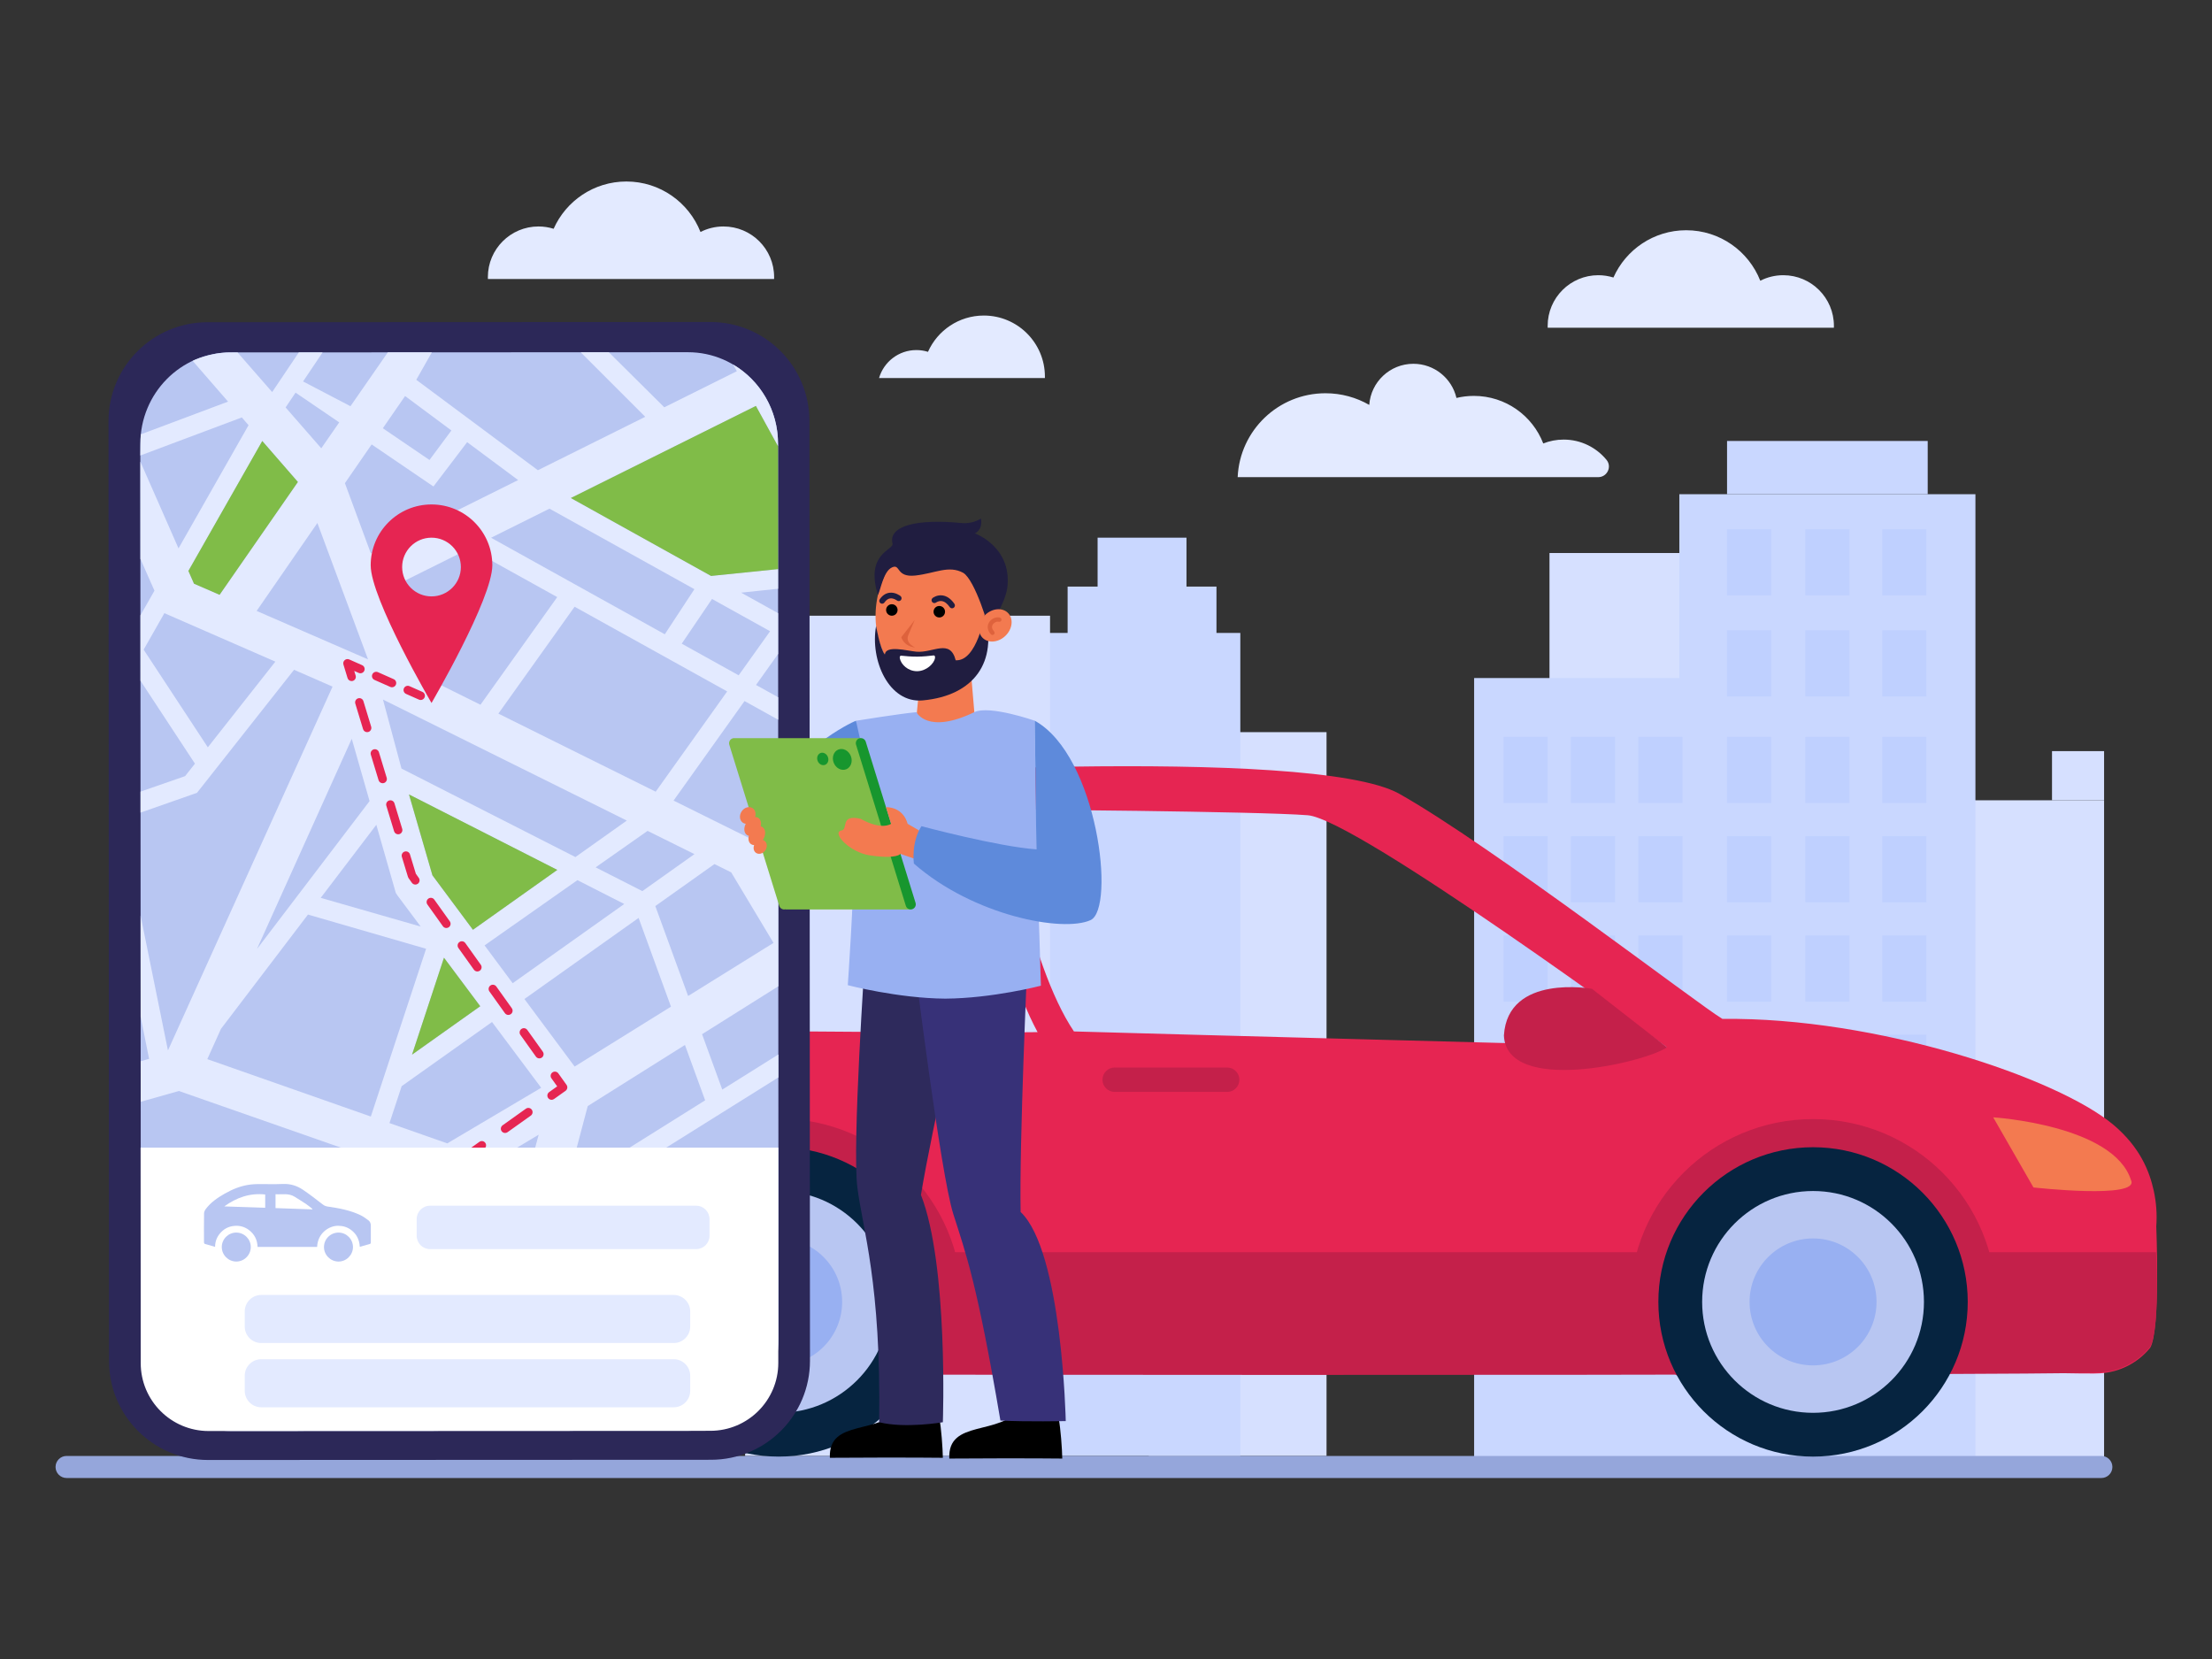 <?xml version="1.0" encoding="UTF-8" standalone="no"?>
<svg
   xmlns:dc="http://purl.org/dc/elements/1.1/"
   xmlns:cc="http://creativecommons.org/ns#"
   xmlns:rdf="http://www.w3.org/1999/02/22-rdf-syntax-ns#"
   xmlns:svg="http://www.w3.org/2000/svg"
   xmlns="http://www.w3.org/2000/svg"
   xmlns:sodipodi="http://sodipodi.sourceforge.net/DTD/sodipodi-0.dtd"
   xmlns:inkscape="http://www.inkscape.org/namespaces/inkscape"
   width="1024"
   height="768"
   viewBox="0 0 270.933 203.2"
   version="1.1"
   id="svg887"
   sodipodi:docname="slide_2.svg"
   inkscape:version="1.0.1 (c497b03c, 2020-09-10)">
  <rect x="0" y="0" width="270.933" height="203.2" fill="#333333" stroke="none"/>
  <sodipodi:namedview
     pagecolor="#ffffff"
     bordercolor="#666666"
     borderopacity="1"
     objecttolerance="10"
     gridtolerance="10"
     guidetolerance="10"
     inkscape:pageopacity="0"
     inkscape:pageshadow="2"
     inkscape:window-width="1280"
     inkscape:window-height="666"
     id="namedview963"
     showgrid="false"
     inkscape:zoom="0.40579288"
     inkscape:cx="468.12812"
     inkscape:cy="437.59982"
     inkscape:window-x="0"
     inkscape:window-y="25"
     inkscape:window-maximized="1"
     inkscape:current-layer="svg887" />
  <defs
     id="defs881">
    <clipPath
       clipPathUnits="userSpaceOnUse"
       id="clipPath20">
      <path
         d="m 0,7470 v 8930 H 9290 V 7470 Z"
         id="path18" />
    </clipPath>
    <clipPath
       clipPathUnits="userSpaceOnUse"
       id="clipPath32">
      <path
         d="m 9260,7470 v 8930 h 9360 V 7470 Z"
         id="path30" />
    </clipPath>
    <clipPath
       clipPathUnits="userSpaceOnUse"
       id="clipPath44">
      <path
         d="m 18590,7470 v 8930 h 9360 V 7470 Z"
         id="path42" />
    </clipPath>
    <clipPath
       clipPathUnits="userSpaceOnUse"
       id="clipPath56">
      <path
         d="m 27920,0 v 16400 h 3240 V 0 Z"
         id="path54" />
    </clipPath>
    <clipPath
       clipPathUnits="userSpaceOnUse"
       id="clipPath68">
      <path
         d="M 0,7500 H 11090 V 0 H 0 Z"
         id="path66" />
    </clipPath>
    <clipPath
       clipPathUnits="userSpaceOnUse"
       id="clipPath80">
      <path
         d="M 11060,0 V 7500 H 22210 V 0 Z"
         id="path78" />
    </clipPath>
    <clipPath
       clipPathUnits="userSpaceOnUse"
       id="clipPath92">
      <path
         d="m 22180,0 v 7500 h 5770 V 0 Z"
         id="path90" />
    </clipPath>
  </defs>
  <g
     id="layer1"
     transform="matrix(0.99,0,0,0.99,0.375,2.247)">
    <path
       d="M 163.742,177.861 H 141.752 V 88.312 h 21.989 v 89.549"
       style="fill:#d6e0ff;fill-opacity:1;fill-rule:nonzero;stroke:none;stroke-width:0.009"
       id="path16" />
    <path
       d="m 128.758,177.861 h 24.316 V 76.038 H 128.758 V 177.861"
       style="fill:#c9d7ff;fill-opacity:1;fill-rule:nonzero;stroke:none;stroke-width:0.009"
       id="path18-9" />
    <path
       d="m 150.124,76.394 h -18.416 v -6.091 h 18.416 v 6.091"
       style="fill:#c9d7ff;fill-opacity:1;fill-rule:nonzero;stroke:none;stroke-width:0.009"
       id="path20" />
    <path
       d="m 146.415,70.342 h -10.998 v -6.091 h 10.998 v 6.091"
       style="fill:#c9d7ff;fill-opacity:1;fill-rule:nonzero;stroke:none;stroke-width:0.009"
       id="path22" />
    <path
       d="M 91.809,177.861 H 129.534 V 73.907 H 91.809 V 177.861"
       style="fill:#d6e0ff;fill-opacity:1;fill-rule:nonzero;stroke:none;stroke-width:0.009"
       id="path24" />
    <path
       d="M 220.438,172.595 H 191.325 V 66.15 h 29.113 V 172.595"
       style="fill:#d6e0ff;fill-opacity:1;fill-rule:nonzero;stroke:none;stroke-width:0.009"
       id="path26" />
    <path
       d="M 259.94,178.965 H 230.827 V 96.742 h 29.113 V 178.965"
       style="fill:#d6e0ff;fill-opacity:1;fill-rule:nonzero;stroke:none;stroke-width:0.009"
       id="path28" />
    <path
       d="M 208.183,178.965 H 182.001 V 81.618 h 26.183 V 178.965"
       style="fill:#c9d7ff;fill-opacity:1;fill-rule:nonzero;stroke:none;stroke-width:0.009"
       id="path30-0" />
    <path
       d="M 244.022,178.965 H 207.39 V 58.874 h 36.632 V 178.965"
       style="fill:#c9d7ff;fill-opacity:1;fill-rule:nonzero;stroke:none;stroke-width:0.009"
       id="path32" />
    <path
       d="m 191.099,97.085 h -5.459 v -8.188 h 5.459 v 8.188"
       style="fill:#bfd0ff;fill-opacity:1;fill-rule:nonzero;stroke:none;stroke-width:0.009"
       id="path34" />
    <path
       d="m 199.438,97.085 h -5.459 v -8.188 h 5.459 v 8.188"
       style="fill:#bfd0ff;fill-opacity:1;fill-rule:nonzero;stroke:none;stroke-width:0.009"
       id="path36" />
    <path
       d="m 207.778,97.085 h -5.459 v -8.188 h 5.459 v 8.188"
       style="fill:#bfd0ff;fill-opacity:1;fill-rule:nonzero;stroke:none;stroke-width:0.009"
       id="path38" />
    <path
       d="m 191.099,109.367 h -5.459 v -8.188 h 5.459 v 8.188"
       style="fill:#bfd0ff;fill-opacity:1;fill-rule:nonzero;stroke:none;stroke-width:0.009"
       id="path40" />
    <path
       d="m 199.438,109.367 h -5.459 v -8.188 h 5.459 v 8.188"
       style="fill:#bfd0ff;fill-opacity:1;fill-rule:nonzero;stroke:none;stroke-width:0.009"
       id="path42-9" />
    <path
       d="m 207.778,109.367 h -5.459 v -8.188 h 5.459 v 8.188"
       style="fill:#bfd0ff;fill-opacity:1;fill-rule:nonzero;stroke:none;stroke-width:0.009"
       id="path44" />
    <path
       d="m 191.099,121.649 h -5.459 v -8.188 h 5.459 v 8.188"
       style="fill:#bfd0ff;fill-opacity:1;fill-rule:nonzero;stroke:none;stroke-width:0.009"
       id="path46" />
    <path
       d="m 199.438,121.649 h -5.459 v -8.188 h 5.459 v 8.188"
       style="fill:#bfd0ff;fill-opacity:1;fill-rule:nonzero;stroke:none;stroke-width:0.009"
       id="path48" />
    <path
       d="m 207.778,121.649 h -5.459 v -8.188 h 5.459 v 8.188"
       style="fill:#bfd0ff;fill-opacity:1;fill-rule:nonzero;stroke:none;stroke-width:0.009"
       id="path50" />
    <path
       d="m 191.099,133.931 h -5.459 v -8.188 h 5.459 v 8.188"
       style="fill:#bfd0ff;fill-opacity:1;fill-rule:nonzero;stroke:none;stroke-width:0.009"
       id="path52" />
    <path
       d="m 199.438,133.931 h -5.459 v -8.188 h 5.459 v 8.188"
       style="fill:#bfd0ff;fill-opacity:1;fill-rule:nonzero;stroke:none;stroke-width:0.009"
       id="path54-5" />
    <path
       d="m 207.778,133.931 h -5.459 v -8.188 h 5.459 v 8.188"
       style="fill:#bfd0ff;fill-opacity:1;fill-rule:nonzero;stroke:none;stroke-width:0.009"
       id="path56" />
    <path
       d="m 191.099,146.213 h -5.459 v -8.188 h 5.459 v 8.188"
       style="fill:#bfd0ff;fill-opacity:1;fill-rule:nonzero;stroke:none;stroke-width:0.009"
       id="path58" />
    <path
       d="m 199.438,146.213 h -5.459 v -8.188 h 5.459 v 8.188"
       style="fill:#bfd0ff;fill-opacity:1;fill-rule:nonzero;stroke:none;stroke-width:0.009"
       id="path60" />
    <path
       d="m 207.778,146.213 h -5.459 v -8.188 h 5.459 v 8.188"
       style="fill:#bfd0ff;fill-opacity:1;fill-rule:nonzero;stroke:none;stroke-width:0.009"
       id="path62" />
    <path
       d="m 218.752,97.085 h -5.459 v -8.188 h 5.459 v 8.188"
       style="fill:#bfd0ff;fill-opacity:1;fill-rule:nonzero;stroke:none;stroke-width:0.009"
       id="path64" />
    <path
       d="m 228.435,97.085 h -5.459 v -8.188 h 5.459 v 8.188"
       style="fill:#bfd0ff;fill-opacity:1;fill-rule:nonzero;stroke:none;stroke-width:0.009"
       id="path66-2" />
    <path
       d="m 237.951,97.085 h -5.458 v -8.188 h 5.458 v 8.188"
       style="fill:#bfd0ff;fill-opacity:1;fill-rule:nonzero;stroke:none;stroke-width:0.009"
       id="path68" />
    <path
       d="m 218.752,83.891 h -5.459 v -8.188 h 5.459 v 8.188"
       style="fill:#bfd0ff;fill-opacity:1;fill-rule:nonzero;stroke:none;stroke-width:0.009"
       id="path70" />
    <path
       d="m 228.435,83.891 h -5.459 v -8.188 h 5.459 v 8.188"
       style="fill:#bfd0ff;fill-opacity:1;fill-rule:nonzero;stroke:none;stroke-width:0.009"
       id="path72" />
    <path
       d="m 237.951,83.891 h -5.458 v -8.188 h 5.458 v 8.188"
       style="fill:#bfd0ff;fill-opacity:1;fill-rule:nonzero;stroke:none;stroke-width:0.009"
       id="path74" />
    <path
       d="m 218.752,71.391 h -5.459 v -8.188 h 5.459 v 8.188"
       style="fill:#bfd0ff;fill-opacity:1;fill-rule:nonzero;stroke:none;stroke-width:0.009"
       id="path76" />
    <path
       d="m 228.435,71.391 h -5.459 v -8.188 h 5.459 v 8.188"
       style="fill:#bfd0ff;fill-opacity:1;fill-rule:nonzero;stroke:none;stroke-width:0.009"
       id="path78-7" />
    <path
       d="m 237.951,71.391 h -5.458 v -8.188 h 5.458 v 8.188"
       style="fill:#bfd0ff;fill-opacity:1;fill-rule:nonzero;stroke:none;stroke-width:0.009"
       id="path80" />
    <path
       d="m 218.752,109.367 h -5.459 v -8.188 h 5.459 v 8.188"
       style="fill:#bfd0ff;fill-opacity:1;fill-rule:nonzero;stroke:none;stroke-width:0.009"
       id="path82" />
    <path
       d="m 228.435,109.367 h -5.459 v -8.188 h 5.459 v 8.188"
       style="fill:#bfd0ff;fill-opacity:1;fill-rule:nonzero;stroke:none;stroke-width:0.009"
       id="path84" />
    <path
       d="m 237.951,109.367 h -5.458 v -8.188 h 5.458 v 8.188"
       style="fill:#bfd0ff;fill-opacity:1;fill-rule:nonzero;stroke:none;stroke-width:0.009"
       id="path86" />
    <path
       d="m 218.752,121.649 h -5.459 v -8.188 h 5.459 v 8.188"
       style="fill:#bfd0ff;fill-opacity:1;fill-rule:nonzero;stroke:none;stroke-width:0.009"
       id="path88" />
    <path
       d="m 228.435,121.649 h -5.459 v -8.188 h 5.459 v 8.188"
       style="fill:#bfd0ff;fill-opacity:1;fill-rule:nonzero;stroke:none;stroke-width:0.009"
       id="path90-9" />
    <path
       d="m 237.951,121.649 h -5.458 v -8.188 h 5.458 v 8.188"
       style="fill:#bfd0ff;fill-opacity:1;fill-rule:nonzero;stroke:none;stroke-width:0.009"
       id="path92" />
    <path
       d="m 218.752,133.931 h -5.459 v -8.188 h 5.459 v 8.188"
       style="fill:#bfd0ff;fill-opacity:1;fill-rule:nonzero;stroke:none;stroke-width:0.009"
       id="path94" />
    <path
       d="m 228.435,133.931 h -5.459 v -8.188 h 5.459 v 8.188"
       style="fill:#bfd0ff;fill-opacity:1;fill-rule:nonzero;stroke:none;stroke-width:0.009"
       id="path96" />
    <path
       d="m 237.951,133.931 h -5.458 v -8.188 h 5.458 v 8.188"
       style="fill:#bfd0ff;fill-opacity:1;fill-rule:nonzero;stroke:none;stroke-width:0.009"
       id="path98" />
    <path
       d="m 218.752,146.213 h -5.459 v -8.188 h 5.459 v 8.188"
       style="fill:#bfd0ff;fill-opacity:1;fill-rule:nonzero;stroke:none;stroke-width:0.009"
       id="path100" />
    <path
       d="m 228.435,146.213 h -5.459 v -8.188 h 5.459 v 8.188"
       style="fill:#bfd0ff;fill-opacity:1;fill-rule:nonzero;stroke:none;stroke-width:0.009"
       id="path102" />
    <path
       d="m 237.951,146.213 h -5.458 v -8.188 h 5.458 v 8.188"
       style="fill:#bfd0ff;fill-opacity:1;fill-rule:nonzero;stroke:none;stroke-width:0.009"
       id="path104" />
    <path
       d="m 259.94,96.742 h -6.443 v -6.082 h 6.443 v 6.082"
       style="fill:#d6e0ff;fill-opacity:1;fill-rule:nonzero;stroke:none;stroke-width:0.009"
       id="path106" />
    <path
       d="m 238.118,58.874 h -24.825 v -6.587 h 24.825 v 6.587"
       style="fill:#c9d7ff;fill-opacity:1;fill-rule:nonzero;stroke:none;stroke-width:0.009"
       id="path108" />
    <path
       d="M 259.604,180.59 H 7.858 c -0.754,0 -1.364,-0.611 -1.364,-1.364 v -8.7e-4 c 0,-0.753 0.611,-1.364 1.364,-1.364 H 259.604 c 0.753,0 1.364,0.611 1.364,1.364 v 8.7e-4 c 0,0.753 -0.611,1.364 -1.364,1.364"
       style="fill:#95a6db;fill-opacity:1;fill-rule:nonzero;stroke:none;stroke-width:0.009"
       id="path110" />
    <path
       d="m 152.747,56.762 c 0.258,-5.776 5.023,-10.379 10.863,-10.379 1.973,0 3.821,0.525 5.416,1.442 v 0 c 0.198,-2.842 2.566,-5.087 5.459,-5.087 2.594,0 4.766,1.806 5.33,4.227 v 0 c 0.692,-0.167 1.414,-0.254 2.158,-0.254 3.911,0 7.251,2.441 8.581,5.884 0.78,-0.309 1.632,-0.479 2.522,-0.479 2.139,0 4.047,0.978 5.306,2.511 0.699,0.852 0.077,2.136 -1.026,2.136 h -44.608"
       style="fill:#e3eaff;fill-opacity:1;fill-rule:nonzero;stroke:none;stroke-width:0.009"
       id="path112" />
    <path
       d="m 128.898,44.328 c 0,0.059 -8.8e-4,0.119 -0.002,0.177 h -20.519 c 0.58,-2.001 2.428,-3.465 4.616,-3.465 0.502,0 0.985,0.077 1.439,0.219 1.176,-2.645 3.827,-4.49 6.909,-4.49 4.174,0 7.557,3.384 7.557,7.558"
       style="fill:#e3eaff;fill-opacity:1;fill-rule:nonzero;stroke:none;stroke-width:0.009"
       id="path114" />
    <path
       d="m 95.396,32.012 c 0,0.079 -8.74e-4,0.157 -0.004,0.235 H 59.986 c -0.003,-0.078 -0.005,-0.156 -0.005,-0.235 0,-3.458 2.804,-6.263 6.262,-6.263 0.653,0 1.282,0.101 1.874,0.286 1.533,-3.446 4.986,-5.849 9.001,-5.849 4.168,0 7.731,2.59 9.168,6.246 0.855,-0.437 1.823,-0.683 2.848,-0.683 3.458,0 6.262,2.805 6.262,6.263"
       style="fill:#e3eaff;fill-opacity:1;fill-rule:nonzero;stroke:none;stroke-width:0.009"
       id="path116" />
    <path
       d="m 226.514,38.042 c 0,0.079 -0.002,0.157 -0.005,0.235 H 191.103 c -0.004,-0.078 -0.004,-0.156 -0.004,-0.235 0,-3.458 2.804,-6.263 6.262,-6.263 0.653,0 1.282,0.101 1.874,0.286 1.533,-3.446 4.986,-5.849 9.001,-5.849 4.168,0 7.73,2.59 9.168,6.246 0.855,-0.437 1.822,-0.683 2.848,-0.683 3.457,0 6.262,2.805 6.262,6.263"
       style="fill:#e3eaff;fill-opacity:1;fill-rule:nonzero;stroke:none;stroke-width:0.009"
       id="path118" />
    <path
       d="m 132.49,125.34 c -5.733,-8.499 -8.652,-27.463 -8.652,-27.463 0,0 31.503,0.225 37.58,0.716 6.077,0.49 44.445,28.716 44.445,28.716 0,0 -67.048,-1.77 -73.374,-1.969 z m -33.306,0 c 0,0 -10.888,-2.47 -10.907,-6.762 -0.018,-4.29 20.476,-20.907 32.24,-20.23 0,0 2.182,17.287 7.475,27.079 -6.563,0.11 -28.808,-0.087 -28.808,-0.087 z m 167.212,24.131 c 0.112,-1.483 0.005,-2.96 -0.304,-4.388 -0.532,-2.46 -1.716,-5.416 -4.976,-8.173 -6.893,-5.829 -29.327,-13.365 -48.39,-13.12 -2.778,-1.61 -28.597,-21.452 -40.012,-27.868 -10.805,-5.999 -71.201,-2.368 -76.756,-1.647 -15.249,1.916 -43.29,27.003 -43.79,34.475 -0.027,0.362 -0.055,26.942 0.389,28.693 0.445,1.75 23.666,5.666 23.666,5.666 0,0 180.675,4.945 183.23,4.527 2.418,-0.137 4.668,-1.287 6.195,-3.167 1.278,-2.165 0.749,-14.998 0.749,-14.998"
       style="fill:#e62552;fill-opacity:1;fill-rule:nonzero;stroke:none;stroke-width:0.009"
       id="path120" />
    <path
       d="m 266.369,152.657 c 0,0 0.528,9.545 -0.75,11.711 -1.528,1.88 -3.776,3.029 -6.194,3.166 -2.556,0.417 -198.591,0.389 -202.063,0 -3.472,-0.389 -4.833,-5.138 -4.916,-8.916 0,-0.805 -0.306,1.26 -0.361,-5.961 H 266.369"
       style="fill:#c4204a;fill-opacity:1;fill-rule:nonzero;stroke:none;stroke-width:0.009"
       id="path122" />
    <path
       d="m 201.269,158.804 c 0.025,-12.517 10.192,-22.645 22.709,-22.62 12.518,0.025 22.645,10.192 22.62,22.709 -0.004,2.454 -0.408,4.892 -1.194,7.216 l -38.303,1.806 -5.25,-4.027 c -0.354,-1.672 -0.549,-3.374 -0.583,-5.083"
       style="fill:#c4204a;fill-opacity:1;fill-rule:nonzero;stroke:none;stroke-width:0.009"
       id="path124" />
    <path
       d="m 223.933,139.666 c -10.569,0 -19.138,8.568 -19.138,19.138 0,10.57 8.568,19.138 19.138,19.138 10.569,0 19.138,-8.568 19.138,-19.138 0,-10.569 -8.568,-19.138 -19.138,-19.138"
       style="fill:#062440;fill-opacity:1;fill-rule:nonzero;stroke:none;stroke-width:0.009"
       id="path126" />
    <path
       d="m 223.933,145.083 c -7.577,0 -13.721,6.142 -13.721,13.721 0,7.578 6.143,13.721 13.721,13.721 7.578,0 13.721,-6.142 13.721,-13.721 0,-7.578 -6.142,-13.721 -13.721,-13.721"
       style="fill:#b8c6f2;fill-opacity:1;fill-rule:nonzero;stroke:none;stroke-width:0.009"
       id="path128" />
    <path
       d="m 223.933,150.949 c -4.338,0 -7.854,3.517 -7.854,7.854 0,4.338 3.517,7.854 7.854,7.854 4.338,0 7.854,-3.517 7.854,-7.854 0,-4.338 -3.517,-7.854 -7.854,-7.854"
       style="fill:#98b0f2;fill-opacity:1;fill-rule:nonzero;stroke:none;stroke-width:0.009"
       id="path130" />
    <path
       d="m 73.278,158.804 c 0,-12.525 10.154,-22.679 22.679,-22.679 12.525,0 22.679,10.154 22.679,22.679 0.032,2.38 -0.343,4.747 -1.111,7 l -43.747,-2.334 c -0.327,-1.534 -0.494,-3.097 -0.5,-4.666"
       style="fill:#c4204a;fill-opacity:1;fill-rule:nonzero;stroke:none;stroke-width:0.009"
       id="path132" />
    <path
       d="m 95.966,139.666 c -10.569,-0.005 -19.141,8.559 -19.146,19.129 -0.005,10.569 8.559,19.141 19.129,19.146 10.569,0.005 19.141,-8.559 19.146,-19.128 0.005,-10.57 -8.559,-19.142 -19.129,-19.147"
       style="fill:#062440;fill-opacity:1;fill-rule:nonzero;stroke:none;stroke-width:0.009"
       id="path134" />
    <path
       d="m 95.964,145.083 c -7.577,-0.004 -13.723,6.136 -13.727,13.714 -0.004,7.577 6.137,13.723 13.715,13.727 7.577,0.004 13.723,-6.136 13.727,-13.714 0.004,-7.578 -6.136,-13.724 -13.714,-13.728"
       style="fill:#b8c6f2;fill-opacity:1;fill-rule:nonzero;stroke:none;stroke-width:0.009"
       id="path136" />
    <path
       d="m 95.961,150.949 c -4.338,-0.002 -7.856,3.513 -7.858,7.851 -0.002,4.338 3.513,7.856 7.851,7.858 4.338,0.002 7.856,-3.513 7.858,-7.851 0.002,-4.338 -3.513,-7.855 -7.851,-7.858"
       style="fill:#98b0f2;fill-opacity:1;fill-rule:nonzero;stroke:none;stroke-width:0.009"
       id="path138" />
    <path
       d="m 246.223,135.968 c 0,0 14.893,0.941 17.045,7.768 1.162,2.389 -12.065,0.907 -12.065,0.907 l -4.98,-8.675"
       style="fill:#f37a50;fill-opacity:1;fill-rule:nonzero;stroke:none;stroke-width:0.009"
       id="path140" />
    <path
       d="m 205.864,127.309 -9.284,-7.241 c 0,0 -10.409,-1.897 -10.893,5.755 0.278,7.391 17.405,3.383 20.178,1.486"
       style="fill:#c4204a;fill-opacity:1;fill-rule:nonzero;stroke:none;stroke-width:0.009"
       id="path142" />
    <path
       d="m 151.445,132.824 h -13.915 c -0.834,0 -1.51,-0.676 -1.51,-1.51 v 0 c 0,-0.835 0.676,-1.51 1.51,-1.51 h 13.915 c 0.835,0 1.511,0.676 1.511,1.51 v 0 c 0,0.834 -0.676,1.51 -1.511,1.51"
       style="fill:#c4204a;fill-opacity:1;fill-rule:nonzero;stroke:none;stroke-width:0.009"
       id="path144" />
    <path
       d="m 87.594,178.334 -62.23,0.027 c -6.763,0.004 -12.249,-5.475 -12.253,-12.237 L 13.045,49.85 C 13.041,43.087 18.52,37.601 25.282,37.597 l 62.23,-0.027 c 6.763,-0.004 12.248,5.475 12.252,12.237 L 99.831,166.081 c 0.004,6.763 -5.475,12.249 -12.237,12.253"
       style="fill:#2c2858;fill-opacity:1;fill-rule:nonzero;stroke:none;stroke-width:0.009"
       id="path146" />
    <path
       d="m 84.808,174.752 -56.615,0.025 c -6.153,0.004 -11.144,-5.06 -11.148,-11.311 l -0.062,-110.808 c -0.004,-6.252 4.98,-11.322 11.133,-11.326 l 56.615,-0.024 c 6.153,-0.004 11.143,5.06 11.148,11.311 l 0.061,110.808 c 0.004,6.251 -4.98,11.322 -11.133,11.325"
       style="fill:#b8c6f2;fill-opacity:1;fill-rule:nonzero;stroke:none;stroke-width:0.009"
       id="path148" />
    <path
       d="m 70.716,129.684 -6.213,-8.356 14.127,-10.032 4.005,10.977 z m -15.757,9.505 -7.15,-2.51 1.505,-4.567 11.181,-7.939 6.082,8.138 z m -29.689,-10.421 1.691,-3.751 10.762,-14.136 14.615,4.231 -6.838,20.757 z M 43.14,89.132 45.345,96.843 31.416,115.136 Z M 31.373,73.315 38.888,62.435 45.156,79.309 Z m -6.039,16.874 -7.941,-12.085 2.565,-4.512 13.73,5.996 z m 6.737,-37.898 4.406,5.069 -9.688,13.96 -3.165,-1.375 -0.693,-1.58 z m 4.116,-5.982 5.405,3.678 -2.223,3.205 -4.412,-5.052 z m 9.415,6.407 7.645,5.203 4.17,-5.484 6.308,4.69 -18.224,9.07 -3.207,-8.688 z m 4.137,-5.99 5.729,4.261 -2.711,3.652 -5.772,-3.926 z M 67.604,60.662 85.532,70.624 81.871,76.203 60.374,64.261 Z m 20.108,11.174 7.186,3.991 -3.888,5.453 -7.045,-3.913 z M 80.742,95.679 61.279,86.02 70.711,72.795 89.588,83.273 Z m -9.681,10.945 5.793,2.948 -13.804,9.801 -3.478,-4.678 z m -24.88,-6.85 2.412,8.437 0.245,0.364 2.832,3.789 -12.37,-3.551 z m 0.877,-29.353 0.19,0.375 10.469,-5.212 10.845,6.019 -9.497,13.319 -8.146,-4.043 z M 77.171,99.252 70.81,103.766 49.294,92.818 47.003,84.28 Z m -18.134,22.97 -8.438,5.99 3.952,-11.994 z m -0.904,-9.459 -5.011,-6.738 -2.9,-10.004 18.347,9.335 z m 27.406,-9.359 -6.446,4.576 -5.779,-2.94 6.426,-4.513 z m 4.547,2.257 5.235,8.726 -10.565,6.568 -4.059,-11.127 7.317,-5.194 z m -17.748,28.911 12.025,-7.558 2.498,6.85 -11.218,7.025 1.224,2.065 19.056,-11.925 -0.002,-2.839 -6.94,4.346 -2.5,-6.853 9.435,-5.93 -0.007,-13.787 -1.199,-1.976 1.196,-1.678 -0.002,-4.201 -2.682,3.761 -10.267,-5.094 8.78,-12.312 4.163,2.311 -0.002,-2.781 -2.741,-1.522 2.737,-3.839 -0.003,-5.039 -4.574,-2.542 4.573,-0.481 -8.74e-4,-2.435 -8.294,0.848 -17.348,-9.639 22.893,-11.395 2.74,4.993 V 52.618 C 95.877,48.441 93.648,44.795 90.334,42.835 l 0.45,0.821 -8.975,4.467 -6.863,-6.812 -3.48,0.002 7.986,7.984 -13.283,6.61 -15.045,-11.188 1.925,-3.398 -5.446,0.002 -4.623,6.664 -5.863,-3.063 2.417,-3.597 -2.943,0.002 -3.298,4.908 -4.282,-4.905 h -0.894 c -2.548,0.002 -4.665,1.041 -4.665,1.041 l 4.385,5.046 -10.794,4.048 c -0.04,0.391 -0.059,2.618 -0.059,2.618 l 12.542,-4.703 -0.013,-0.036 0.859,0.989 -8.666,15.242 -4.721,-10.735 0.007,12.031 1.737,3.938 -1.733,3.048 0.004,8.092 6.74,10.26 -1.217,1.543 -5.516,1.917 8.74e-4,2.595 6.984,-2.446 12.008,-15.223 4.765,2.082 -20.365,45.012 -3.385,-16.682 0.007,12.529 1.044,5.194 -1.04,0.292 0.003,5.021 4.723,-1.337 33.819,11.826 10.693,-6.417 -0.625,2.327 h 5.144 l 1.554,-5.871"
       style="fill:#e3eaff;fill-opacity:1;fill-rule:nonzero;stroke:none;stroke-width:0.009"
       id="path150" />
    <path
       d="m 26.788,71.32 9.688,-13.96 -4.406,-5.069 -9.14,16.074 0.693,1.58 3.165,1.375"
       style="fill:#80bc48;fill-opacity:1;fill-rule:nonzero;stroke:none;stroke-width:0.009"
       id="path152" />
    <path
       d="m 95.88,52.945 -2.74,-4.993 -22.893,11.395 17.348,9.639 8.294,-0.848 -0.009,-15.193"
       style="fill:#80bc48;fill-opacity:1;fill-rule:nonzero;stroke:none;stroke-width:0.009"
       id="path154" />
    <path
       d="m 50.598,128.212 3.952,-11.994 4.486,6.003 z"
       style="fill:#80bc48;fill-opacity:1;fill-rule:nonzero;stroke:none;stroke-width:0.009"
       id="path156" />
    <path
       d="m 53.008,71.517 c -2.006,0 -3.633,-1.626 -3.633,-3.633 0,-2.006 1.627,-3.632 3.633,-3.632 2.006,0 3.633,1.626 3.633,3.632 0,2.008 -1.627,3.633 -3.633,3.633 z m 0,-11.376 c -4.156,0 -7.525,3.37 -7.525,7.524 0,4.157 7.525,17.038 7.525,17.038 0,0 7.524,-12.882 7.524,-17.038 0,-4.154 -3.368,-7.524 -7.524,-7.524"
       style="fill:#e62552;fill-opacity:1;fill-rule:nonzero;stroke:none;stroke-width:0.009"
       id="path158" />
    <path
       d="m 51.669,84.334 c -0.071,0 -0.143,-0.015 -0.212,-0.045 l -1.598,-0.708 c -0.265,-0.117 -0.384,-0.427 -0.267,-0.692 0.117,-0.265 0.427,-0.384 0.692,-0.267 l 1.598,0.708 c 0.265,0.117 0.384,0.427 0.267,0.692 -0.087,0.196 -0.279,0.312 -0.48,0.312"
       style="fill:#e62552;fill-opacity:1;fill-rule:nonzero;stroke:none;stroke-width:0.009"
       id="path160" />
    <path
       d="m 48.118,82.76 c -0.071,0 -0.143,-0.014 -0.212,-0.045 l -1.953,-0.866 c -0.265,-0.117 -0.384,-0.427 -0.267,-0.691 0.117,-0.265 0.427,-0.385 0.692,-0.267 l 1.953,0.866 c 0.265,0.117 0.384,0.427 0.267,0.691 -0.087,0.196 -0.279,0.312 -0.48,0.312"
       style="fill:#e62552;fill-opacity:1;fill-rule:nonzero;stroke:none;stroke-width:0.009"
       id="path162" />
    <path
       d="m 43.122,81.993 c -0.225,0 -0.433,-0.146 -0.502,-0.372 l -0.508,-1.672 c -0.06,-0.197 6.12e-4,-0.41 0.154,-0.545 0.154,-0.136 0.372,-0.17 0.56,-0.087 l 1.598,0.708 c 0.265,0.117 0.384,0.427 0.267,0.692 -0.117,0.264 -0.427,0.384 -0.692,0.267 l -0.551,-0.244 0.175,0.576 c 0.084,0.277 -0.072,0.57 -0.349,0.655 -0.051,0.015 -0.102,0.023 -0.153,0.023"
       style="fill:#e62552;fill-opacity:1;fill-rule:nonzero;stroke:none;stroke-width:0.009"
       id="path164" />
    <path
       d="m 45.042,88.312 c -0.225,0 -0.433,-0.146 -0.502,-0.371 l -0.96,-3.16 c -0.084,-0.277 0.072,-0.57 0.349,-0.654 0.277,-0.084 0.57,0.072 0.654,0.349 l 0.96,3.16 c 0.084,0.277 -0.072,0.57 -0.349,0.654 -0.051,0.016 -0.102,0.023 -0.153,0.023 z m 1.92,6.32 c -0.225,0 -0.433,-0.146 -0.502,-0.372 l -0.96,-3.159 c -0.084,-0.277 0.072,-0.57 0.349,-0.655 0.277,-0.084 0.57,0.073 0.654,0.35 l 0.96,3.159 c 0.084,0.277 -0.072,0.57 -0.349,0.655 -0.051,0.015 -0.102,0.023 -0.153,0.023 z m 1.92,6.319 c -0.225,0 -0.433,-0.146 -0.502,-0.372 l -0.96,-3.159 c -0.084,-0.277 0.072,-0.57 0.349,-0.654 0.277,-0.085 0.57,0.072 0.654,0.349 l 0.96,3.16 c 0.084,0.277 -0.072,0.57 -0.349,0.654 -0.051,0.016 -0.102,0.023 -0.153,0.023 z m 2.126,6.218 c -0.164,0 -0.325,-0.077 -0.427,-0.22 l -0.411,-0.576 c -0.033,-0.046 -0.058,-0.097 -0.075,-0.152 l -0.755,-2.482 c -0.084,-0.277 0.072,-0.57 0.349,-0.655 0.277,-0.084 0.57,0.072 0.654,0.35 l 0.73,2.4 0.361,0.506 c 0.168,0.236 0.114,0.564 -0.122,0.732 -0.092,0.066 -0.199,0.098 -0.304,0.098 z m 3.836,5.376 c -0.164,0 -0.325,-0.076 -0.427,-0.219 l -1.918,-2.688 c -0.168,-0.236 -0.113,-0.563 0.122,-0.732 0.236,-0.168 0.563,-0.114 0.731,0.122 l 1.918,2.688 c 0.168,0.235 0.114,0.563 -0.122,0.732 -0.092,0.066 -0.199,0.097 -0.304,0.097 z m 3.836,5.377 c -0.164,0 -0.325,-0.077 -0.427,-0.22 l -1.918,-2.688 c -0.168,-0.235 -0.114,-0.563 0.122,-0.731 0.236,-0.169 0.563,-0.114 0.732,0.121 l 1.918,2.688 c 0.168,0.236 0.114,0.564 -0.122,0.732 -0.092,0.066 -0.199,0.098 -0.304,0.098 z m 3.836,5.376 c -0.164,0 -0.325,-0.077 -0.427,-0.22 l -1.918,-2.687 c -0.168,-0.236 -0.114,-0.564 0.122,-0.732 0.236,-0.169 0.563,-0.114 0.732,0.122 l 1.918,2.687 c 0.168,0.236 0.114,0.564 -0.122,0.732 -0.092,0.066 -0.199,0.098 -0.304,0.098 z m 3.836,5.376 c -0.164,0 -0.325,-0.076 -0.427,-0.219 l -1.918,-2.688 c -0.168,-0.236 -0.113,-0.563 0.122,-0.732 0.236,-0.168 0.563,-0.114 0.731,0.122 l 1.918,2.688 c 0.168,0.235 0.114,0.563 -0.122,0.732 -0.092,0.066 -0.199,0.097 -0.304,0.097"
       style="fill:#e62552;fill-opacity:1;fill-rule:nonzero;stroke:none;stroke-width:0.009"
       id="path166" />
    <path
       d="m 67.865,133.799 c -0.164,0 -0.325,-0.077 -0.427,-0.22 -0.168,-0.235 -0.113,-0.563 0.123,-0.732 l 0.996,-0.71 -0.711,-0.996 c -0.168,-0.235 -0.114,-0.563 0.122,-0.732 0.236,-0.168 0.563,-0.113 0.731,0.122 l 1.015,1.423 c 0.081,0.114 0.113,0.254 0.09,0.392 -0.023,0.137 -0.1,0.26 -0.213,0.34 l -1.423,1.015 c -0.092,0.066 -0.199,0.098 -0.304,0.098"
       style="fill:#e62552;fill-opacity:1;fill-rule:nonzero;stroke:none;stroke-width:0.009"
       id="path168" />
    <path
       d="m 62.111,137.902 c -0.164,0 -0.325,-0.076 -0.427,-0.22 -0.168,-0.235 -0.113,-0.563 0.123,-0.732 l 2.877,-2.051 c 0.236,-0.168 0.563,-0.113 0.731,0.123 0.168,0.236 0.113,0.563 -0.123,0.732 l -2.877,2.051 c -0.092,0.066 -0.199,0.097 -0.304,0.097"
       style="fill:#e62552;fill-opacity:1;fill-rule:nonzero;stroke:none;stroke-width:0.009"
       id="path170" />
    <path
       d="m 57.811,140.968 c -0.164,0 -0.325,-0.076 -0.427,-0.219 -0.168,-0.236 -0.113,-0.564 0.123,-0.732 l 1.423,-1.015 c 0.236,-0.169 0.563,-0.114 0.731,0.122 0.168,0.236 0.113,0.563 -0.123,0.732 l -1.423,1.015 c -0.092,0.066 -0.199,0.097 -0.304,0.097"
       style="fill:#e62552;fill-opacity:1;fill-rule:nonzero;stroke:none;stroke-width:0.009"
       id="path172" />
    <path
       d="m 95.913,139.719 v 26.627 c 0,4.64 -3.76,8.402 -8.401,8.405 l -62.071,0.027 c -4.642,0.004 -8.408,-3.757 -8.41,-8.4 l -0.016,-26.659 h 78.898"
       style="fill:#ffffff;fill-opacity:1;fill-rule:nonzero;stroke:none;stroke-width:0.009"
       id="path174" />
    <path
       d="M 85.744,152.273 H 52.832 c -0.916,0 -1.659,-0.743 -1.659,-1.659 v -2.056 c 0,-0.916 0.743,-1.658 1.659,-1.658 h 32.912 c 0.916,0 1.659,0.742 1.659,1.658 v 2.056 c 0,0.916 -0.743,1.659 -1.659,1.659"
       style="fill:#e3eaff;fill-opacity:1;fill-rule:nonzero;stroke:none;stroke-width:0.009"
       id="path176" />
    <path
       d="m 33.71,145.481 c 0,0.596 0,1.15 0,1.716 1.528,0.053 3.038,0.107 4.548,0.159 0.004,-0.021 0.008,-0.042 0.012,-0.063 -0.26,-0.203 -0.51,-0.421 -0.784,-0.605 -0.464,-0.311 -0.943,-0.599 -1.415,-0.897 -0.738,-0.465 -1.557,-0.262 -2.361,-0.31 z m -6.341,1.506 c 1.683,0.057 3.367,0.114 5.062,0.172 0,-0.572 0,-1.111 0,-1.645 -1.896,-0.209 -3.551,0.382 -5.062,1.473 z m 16.765,4.999 c -0.045,-0.869 -0.385,-1.562 -1.058,-2.074 -0.481,-0.366 -1.031,-0.53 -1.634,-0.528 -1.121,0.003 -2.515,0.904 -2.587,2.615 -2.447,0 -4.895,0 -7.366,0 -0.031,-0.864 -0.378,-1.576 -1.082,-2.1 -0.472,-0.352 -1.004,-0.524 -1.59,-0.512 -0.708,0.014 -1.329,0.263 -1.826,0.772 -0.486,0.496 -0.758,1.095 -0.762,1.831 -0.444,-0.126 -0.86,-0.239 -1.271,-0.366 -0.046,-0.014 -0.099,-0.101 -0.099,-0.154 -0.005,-1.214 -0.012,-2.43 0.008,-3.644 0.003,-0.179 0.111,-0.38 0.224,-0.53 0.615,-0.816 1.443,-1.381 2.316,-1.879 0.986,-0.564 2.027,-0.987 3.164,-1.13 0.32,-0.04 0.644,-0.059 0.967,-0.061 1.025,-0.008 2.052,0.032 3.076,-0.014 0.92,-0.041 1.742,0.214 2.479,0.711 0.848,0.572 1.659,1.201 2.467,1.828 0.199,0.155 0.395,0.226 0.635,0.26 1.376,0.195 2.741,0.452 4.008,1.052 0.358,0.17 0.685,0.414 1.006,0.652 0.212,0.157 0.292,0.4 0.29,0.669 -0.004,0.678 -0.003,1.357 3.5e-4,2.035 6.12e-4,0.114 -0.014,0.189 -0.146,0.224 -0.396,0.103 -0.789,0.22 -1.219,0.342"
       style="fill:#b8c6f2;fill-opacity:1;fill-rule:nonzero;stroke:none;stroke-width:0.009"
       id="path178" />
    <path
       d="m 28.858,150.226 c 0.986,8.8e-4 1.792,0.809 1.79,1.794 -0.002,0.981 -0.818,1.793 -1.798,1.789 -0.984,-0.004 -1.792,-0.816 -1.789,-1.798 0.003,-0.986 0.81,-1.787 1.798,-1.786"
       style="fill:#b8c6f2;fill-opacity:1;fill-rule:nonzero;stroke:none;stroke-width:0.009"
       id="path180" />
    <path
       d="m 41.516,150.226 c 0.983,0.006 1.785,0.823 1.775,1.808 -0.01,0.981 -0.836,1.791 -1.812,1.775 -0.987,-0.015 -1.786,-0.831 -1.775,-1.813 0.011,-0.987 0.821,-1.778 1.813,-1.771"
       style="fill:#b8c6f2;fill-opacity:1;fill-rule:nonzero;stroke:none;stroke-width:0.009"
       id="path182" />
    <path
       d="M 82.971,163.891 H 31.944 c -1.129,0 -2.044,-0.915 -2.044,-2.044 v -1.861 c 0,-1.129 0.915,-2.044 2.044,-2.044 h 51.026 c 1.129,0 2.044,0.915 2.044,2.044 v 1.861 c 0,1.129 -0.915,2.044 -2.044,2.044"
       style="fill:#e3eaff;fill-opacity:1;fill-rule:nonzero;stroke:none;stroke-width:0.009"
       id="path184" />
    <path
       d="M 82.971,171.841 H 31.944 c -1.129,0 -2.044,-0.915 -2.044,-2.044 v -1.861 c 0,-1.129 0.915,-2.044 2.044,-2.044 h 51.026 c 1.129,0 2.044,0.915 2.044,2.044 v 1.861 c 0,1.129 -0.915,2.044 -2.044,2.044"
       style="fill:#e3eaff;fill-opacity:1;fill-rule:nonzero;stroke:none;stroke-width:0.009"
       id="path186" />
    <path
       d="m 50.222,96.021 2.9,10.004 5.011,6.738 10.437,-7.407 -18.347,-9.335"
       style="fill:#80bc48;fill-opacity:1;fill-rule:nonzero;stroke:none;stroke-width:0.009"
       id="path188" />
    <path
       d="m 116.674,79.351 h -0.003 l -2.99,0.01 -0.677,7.063 3.491,1.843 3.722,-1.822 -0.601,-7.084 -2.941,-0.01"
       style="fill:#f37a50;fill-opacity:1;fill-rule:nonzero;stroke:none;stroke-width:0.009"
       id="path190" />
    <path
       d="m 122.617,74.314 c -0.681,5.122 -4.493,8.84 -8.515,8.306 -4.022,-0.535 -6.731,-5.119 -6.051,-10.24 0.681,-5.122 4.492,-8.84 8.515,-8.306 4.022,0.535 6.731,5.12 6.051,10.24"
       style="fill:#f37a50;fill-opacity:1;fill-rule:nonzero;stroke:none;stroke-width:0.009"
       id="path192" />
    <path
       d="m 112.801,74.425 c -0.74,0.964 -1.673,2.137 -1.673,2.137 0,0 0.271,1.118 1.696,1.271 -0.58,-0.309 -1.138,-0.773 -0.815,-1.554 0.324,-0.781 0.791,-1.854 0.791,-1.854"
       style="fill:#de623c;fill-opacity:1;fill-rule:nonzero;stroke:none;stroke-width:0.009"
       id="path194" />
    <path
       d="m 124.275,70.196 c 0.436,-4.879 -4.051,-6.481 -4.051,-6.481 0,0 1.005,-0.353 0.761,-1.828 -0.709,0.435 -1.576,0.637 -2.404,0.555 -5.579,-0.552 -9.09,0.364 -8.535,2.551 0.198,0.778 -3.422,1.177 -1.809,6.34 0.344,-0.61 0.655,-2.898 1.739,-3.402 1.089,-0.506 0.443,1.28 2.907,1.002 2.486,-0.28 4.105,-1.311 5.916,-0.329 1.449,0.891 3.26,6.831 3.177,7.237 0.19,-0.932 2.108,-3.499 2.299,-5.644"
       style="fill:#201d40;fill-opacity:1;fill-rule:nonzero;stroke:none;stroke-width:0.009"
       id="path196" />
    <path
       d="m 108.011,75.175 c 0,0 0.475,2.783 1.083,3.527 0.132,-1.198 2.76,-0.444 3.902,-0.344 2.068,0.182 4.167,-1.654 4.864,1.063 2.633,0.153 3.592,-5.645 3.592,-5.645 1.62,5.794 -1.28,10.019 -7.665,10.608 -4.207,0.388 -6.537,-4.981 -5.776,-9.208"
       style="fill:#201d40;fill-opacity:1;fill-rule:nonzero;stroke:none;stroke-width:0.009"
       id="path198" />
    <path
       d="m 115.784,74.122 c 0.392,0.026 0.731,-0.27 0.757,-0.662 0.026,-0.392 -0.27,-0.731 -0.662,-0.757 -0.392,-0.027 -0.731,0.27 -0.757,0.662 -0.026,0.392 0.269,0.731 0.662,0.757"
       style="fill:#000000;fill-opacity:1;fill-rule:nonzero;stroke:none;stroke-width:0.009"
       id="path200" />
    <path
       d="m 109.912,73.905 c 0.392,0.026 0.731,-0.27 0.758,-0.662 0.026,-0.392 -0.27,-0.731 -0.662,-0.757 -0.392,-0.026 -0.731,0.27 -0.757,0.662 -0.026,0.392 0.27,0.731 0.662,0.757"
       style="fill:#000000;fill-opacity:1;fill-rule:nonzero;stroke:none;stroke-width:0.009"
       id="path202" />
    <path
       d="m 108.732,72.421 c 0.121,0.008 0.241,-0.045 0.315,-0.152 0.202,-0.293 0.433,-0.461 0.688,-0.5 0.441,-0.067 0.852,0.252 0.856,0.255 0.153,0.12 0.374,0.094 0.496,-0.057 0.121,-0.152 0.097,-0.372 -0.054,-0.494 -0.026,-0.021 -0.647,-0.513 -1.395,-0.404 -0.459,0.067 -0.853,0.336 -1.171,0.8 -0.11,0.16 -0.07,0.379 0.091,0.49 0.054,0.037 0.115,0.057 0.176,0.061"
       style="fill:#201d40;fill-opacity:1;fill-rule:nonzero;stroke:none;stroke-width:0.009"
       id="path204" />
    <path
       d="m 117.388,72.988 c 0.077,0.005 0.156,-0.015 0.225,-0.062 0.16,-0.112 0.199,-0.331 0.088,-0.491 -0.424,-0.608 -0.915,-0.957 -1.46,-1.037 -0.702,-0.102 -1.217,0.301 -1.238,0.318 -0.152,0.121 -0.177,0.343 -0.055,0.496 0.121,0.151 0.341,0.177 0.493,0.058 0.011,-0.008 0.316,-0.232 0.708,-0.172 0.341,0.053 0.668,0.302 0.973,0.74 0.064,0.092 0.163,0.143 0.267,0.15"
       style="fill:#201d40;fill-opacity:1;fill-rule:nonzero;stroke:none;stroke-width:0.009"
       id="path206" />
    <path
       d="m 121.519,73.799 c -0.88,0.837 -1.038,2.1 -0.353,2.82 0.685,0.72 1.954,0.626 2.835,-0.212 0.88,-0.837 1.038,-2.1 0.353,-2.82 -0.685,-0.721 -1.954,-0.626 -2.835,0.212"
       style="fill:#f37a50;fill-opacity:1;fill-rule:nonzero;stroke:none;stroke-width:0.009"
       id="path208" />
    <path
       d="m 122.314,76.276 c -0.038,-0.014 -0.072,-0.037 -0.101,-0.068 -0.415,-0.451 -0.504,-0.995 -0.239,-1.456 0.273,-0.472 0.84,-0.732 1.349,-0.618 0.142,0.032 0.232,0.174 0.201,0.317 -0.032,0.143 -0.174,0.233 -0.317,0.202 -0.279,-0.063 -0.618,0.098 -0.772,0.364 -0.148,0.256 -0.088,0.551 0.169,0.83 0.1,0.108 0.093,0.276 -0.016,0.376 -0.076,0.07 -0.184,0.087 -0.274,0.052"
       style="fill:#de623c;fill-opacity:1;fill-rule:nonzero;stroke:none;stroke-width:0.009"
       id="path210" />
    <path
       d="m 115.297,79.155 c 0.03,-0.183 -0.011,-0.357 -0.196,-0.333 -0.468,0.059 -1.241,0.142 -1.98,0.148 -0.739,0.006 -1.513,-0.064 -1.981,-0.116 -0.184,-0.02 -0.228,0.155 -0.191,0.336 0.156,0.752 1.009,1.591 2.14,1.582 1.133,-0.009 2.098,-0.935 2.207,-1.617"
       style="fill:#ffffff;fill-opacity:1;fill-rule:nonzero;stroke:none;stroke-width:0.009"
       id="path212" />
    <path
       d="m 111.217,171.746 c -2.644,3.648 -9.137,1.41 -8.922,6.343 9.873,-0.063 13.977,0 13.977,0 -0.013,-1.134 -0.208,-3.823 -0.435,-4.876 l -4.62,-1.467"
       style="fill:#000000;fill-opacity:1;fill-rule:nonzero;stroke:none;stroke-width:0.009"
       id="path214" />
    <path
       d="m 125.99,171.841 c -2.644,3.648 -9.137,1.41 -8.922,6.343 9.873,-0.063 13.977,0 13.977,0 -0.013,-1.133 -0.209,-3.823 -0.436,-4.876 l -4.619,-1.467"
       style="fill:#000000;fill-opacity:1;fill-rule:nonzero;stroke:none;stroke-width:0.009"
       id="path216" />
    <path
       d="m 106.647,116.056 c 0,0 -1.604,23.38 -0.953,28.577 0.652,5.198 2.958,11.862 2.696,29.055 3.219,0.806 7.882,0 7.882,0 0,0 0.691,-19.44 -2.711,-28.124 1.384,-8.434 5.823,-27.752 5.823,-27.752 l -12.737,-1.756"
       style="fill:#2e2a5c;fill-opacity:1;fill-rule:nonzero;stroke:none;stroke-width:0.009"
       id="path218" />
    <path
       d="m 112.739,116.694 c 0,0 3.237,26.248 4.822,31.226 1.585,4.978 2.963,8.625 5.832,25.562 3.307,0.166 8.084,0.064 8.084,0.064 0,0 -0.432,-20.984 -5.584,-25.871 -0.174,-8.553 0.833,-30.813 0.833,-30.813 l -13.987,-0.169"
       style="fill:#373178;fill-opacity:1;fill-rule:nonzero;stroke:none;stroke-width:0.009"
       id="path220" />
    <path
       d="m 127.661,86.905 c 0,0 -5.622,-1.968 -7.497,-1.065 -5.825,2.805 -7.161,0 -7.161,0 -1.862,0.161 -7.48,1.065 -7.48,1.065 0,6.275 -0.419,12.572 -0.304,17.321 0.08,4.136 -0.708,15.39 -0.708,15.39 0,0 6.198,1.625 12.062,1.667 5.863,-0.038 11.831,-1.601 11.831,-1.601 0,0 -0.314,-11.398 -0.574,-15.635 0.085,-4.748 -0.168,-10.883 -0.168,-17.141"
       style="fill:#98b0f2;fill-opacity:1;fill-rule:nonzero;stroke:none;stroke-width:0.009"
       id="path222" />
    <path
       d="m 95.529,96.231 c 2.32,-5.536 9.206,-9.057 9.993,-9.326 l 1.598,7.108 c -3.308,1.956 -5.71,4.073 -5.71,4.073 0.407,1.979 0.339,3.92 1.485,6.423 0,0 -0.995,-1.373 -2.223,-0.561 -1.193,0.79 -3.388,-0.822 -3.388,-0.822 0,0 -3.528,-2.666 -1.756,-6.895"
       style="fill:#5e8adb;fill-opacity:1;fill-rule:nonzero;stroke:none;stroke-width:0.009"
       id="path224" />
    <path
       d="m 96.822,110.223 c -0.039,0.012 -0.08,0.02 -0.121,0.025 h -0.132 c -0.241,-0.025 -0.457,-0.191 -0.534,-0.438 l -6.186,-19.945 c -0.012,-0.039 -0.02,-0.08 -0.024,-0.121 -0.003,-0.026 -0.002,-0.052 -8.74e-4,-0.079 0,-0.016 -0.002,-0.031 0,-0.047 0.002,-0.014 0.006,-0.027 0.008,-0.041 0.038,-0.226 0.196,-0.425 0.431,-0.498 0.038,-0.011 0.076,-0.02 0.117,-0.025 0.045,-0.004 0.091,-0.004 0.135,0 h 15.573 l 6.241,21.194 H 96.811 l 0.01,-0.025"
       style="fill:#80bc48;fill-opacity:1;fill-rule:nonzero;stroke:none;stroke-width:0.009"
       id="path226" />
    <path
       d="m 105.945,89.079 c 0.331,-0.103 0.683,0.082 0.787,0.413 l 6.148,19.895 0.014,0.046 c 0.102,0.33 -0.082,0.68 -0.412,0.784 v 0.002 c -0.332,0.102 -0.684,-0.082 -0.787,-0.414 l -6.163,-19.941 c -0.103,-0.331 0.082,-0.683 0.413,-0.786"
       style="fill:#17962e;fill-opacity:1;fill-rule:nonzero;stroke:none;stroke-width:0.009"
       id="path228" />
    <path
       d="m 94.18,101.732 c -0.058,-0.038 -0.121,-0.063 -0.186,-0.081 0.007,-0.01 0.014,-0.019 0.02,-0.029 0.388,-0.585 0.362,-1.283 -0.058,-1.561 -0.068,-0.045 -0.144,-0.076 -0.224,-0.094 0.109,-0.433 0.011,-0.846 -0.288,-1.044 -0.119,-0.079 -0.257,-0.114 -0.402,-0.112 0.137,-0.426 0.028,-0.871 -0.307,-1.093 -0.42,-0.278 -1.028,-0.099 -1.358,0.4 -0.331,0.498 -0.259,1.128 0.16,1.405 0.107,0.071 0.225,0.112 0.348,0.126 -0.28,0.544 -0.223,1.139 0.156,1.39 0.068,0.045 0.144,0.075 0.223,0.093 -0.108,0.433 -0.011,0.846 0.288,1.044 0.11,0.072 0.238,0.108 0.371,0.112 -0.139,0.372 -0.051,0.773 0.244,0.967 0.354,0.235 0.868,0.084 1.147,-0.337 0.28,-0.421 0.219,-0.954 -0.135,-1.188"
       style="fill:#f37a50;fill-opacity:1;fill-rule:nonzero;stroke:none;stroke-width:0.009"
       id="path230" />
    <path
       d="m 113.325,100.472 -1.419,-0.823 c 0,0 -0.393,-2.014 -2.673,-2.062 0.261,0.845 0.637,2.062 0.637,2.062 0,0 -1.122,0.871 -3.783,-0.62 -2.601,-0.585 -1.49,1.313 -2.352,1.448 -1.273,0.201 0.927,2.701 3.525,3.084 3.361,0.495 3.76,-0.193 3.76,-0.193 l 1.902,0.664 0.404,-3.561"
       style="fill:#f37a50;fill-opacity:1;fill-rule:nonzero;stroke:none;stroke-width:0.009"
       id="path232" />
    <path
       d="m 127.844,102.813 c -4.745,-0.331 -14.221,-2.866 -14.221,-2.866 -1.295,1.987 -0.938,4.626 -0.938,4.626 7.369,6.46 18.458,8.548 21.862,6.994 3.106,-1.42 0.899,-20.335 -6.9,-24.666 l 0.197,15.913"
       style="fill:#5e8adb;fill-opacity:1;fill-rule:nonzero;stroke:none;stroke-width:0.009"
       id="path234" />
    <path
       d="m 102.772,92.107 c 0.268,0.673 0.96,1.03 1.543,0.797 0.584,-0.232 0.839,-0.967 0.57,-1.641 -0.269,-0.673 -0.96,-1.03 -1.543,-0.797 -0.584,0.233 -0.839,0.967 -0.57,1.641"
       style="fill:#17962e;fill-opacity:1;fill-rule:nonzero;stroke:none;stroke-width:0.009"
       id="path236" />
    <path
       d="m 100.784,91.878 c 0.161,0.402 0.572,0.615 0.921,0.476 0.348,-0.14 0.5,-0.578 0.34,-0.98 -0.161,-0.401 -0.572,-0.614 -0.921,-0.475 -0.348,0.139 -0.5,0.578 -0.34,0.979"
       style="fill:#17962e;fill-opacity:1;fill-rule:nonzero;stroke:none;stroke-width:0.009"
       id="path238" />
  </g>
</svg>
